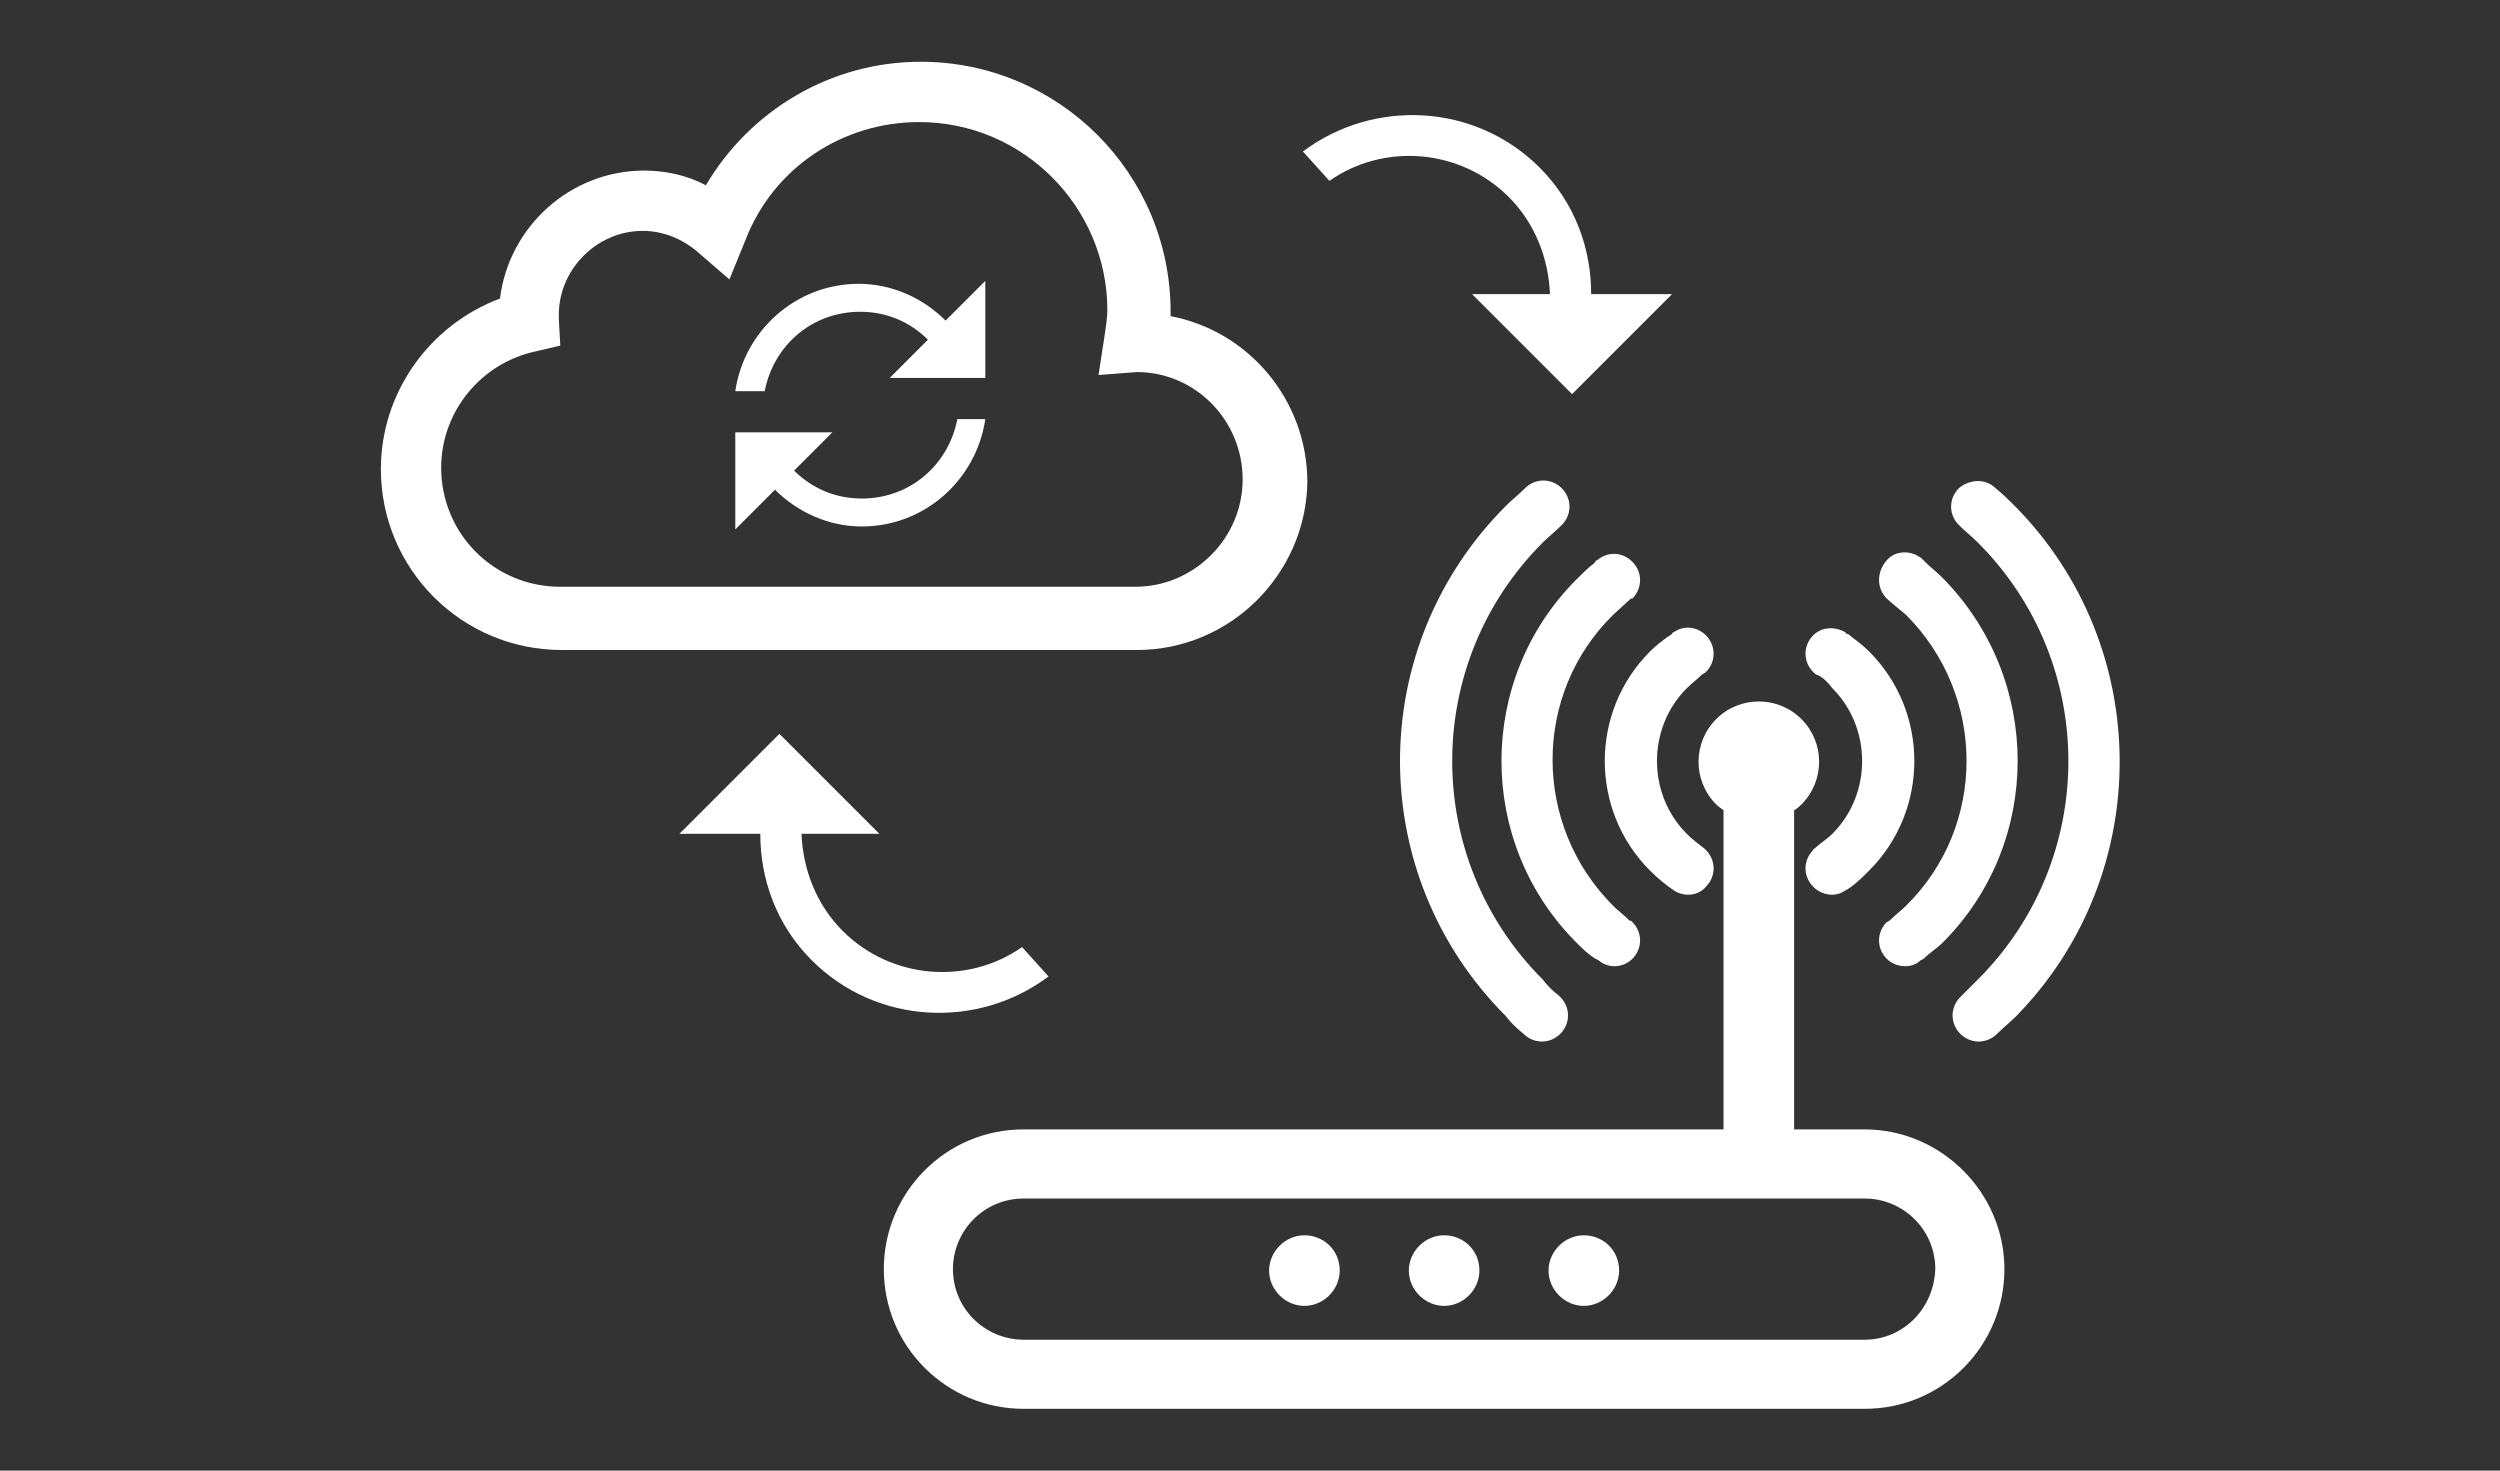 <?xml version="1.0" encoding="utf-8"?>
<!-- Generator: Adobe Illustrator 26.2.1, SVG Export Plug-In . SVG Version: 6.00 Build 0)  -->
<svg version="1.1" id="img02" xmlns="http://www.w3.org/2000/svg" xmlns:xlink="http://www.w3.org/1999/xlink" x="0px" y="0px"
	 width="170px" height="100px" viewBox="0 0 170 100" style="enable-background:new 0 0 170 100;" xml:space="preserve">
<rect x="0" y="0" width="170" height="100" fill="#333333" stroke="none"/>
<style type="text/css">
	.st0{fill:#FFFFFF;}
</style>
<path class="st0" d="M77.3,44.2H38.2c-6.8,0-12.3-5.5-12.3-12.3c0-5.2,3.3-9.8,8.1-11.6c0.6-4.9,4.8-8.7,9.8-8.7
	c1.4,0,2.9,0.3,4.2,1c3-5.1,8.5-8.4,14.6-8.4c9.4,0,17,7.6,17,17c0,0.1,0,0.2,0,0.3c5.3,1,9.3,5.7,9.3,11.3
	C88.8,39,83.7,44.2,77.3,44.2z M43.7,15.7c-3.1,0-5.7,2.6-5.7,5.7c0,0.1,0,0.2,0,0.3l0.1,1.8l-1.7,0.4C32.7,24.7,30,28,30,31.8
	c0,4.5,3.6,8.1,8.1,8.1h39.1c4,0,7.3-3.3,7.3-7.3c0-4-3.2-7.3-7.2-7.3l-2.6,0.2l0.4-2.6c0.1-0.7,0.2-1.3,0.2-1.8
	c0-7-5.7-12.8-12.8-12.8c-5.2,0-9.9,3.1-11.8,8L49.6,19l-2.2-1.9C46.7,16.5,45.4,15.7,43.7,15.7z"/>
<path class="st0" d="M69.5,64.4c-3.7,2.6-8.9,2.2-12.2-1.1c-1.8-1.8-2.7-4.2-2.8-6.6h5.3l-6.8-6.8l-6.8,6.8h5.5
	c0,3.1,1.1,6.2,3.5,8.6c4.4,4.4,11.3,4.7,16.1,1.1L69.5,64.4z"/>
<path class="st0" d="M90.4,12.3c3.7-2.6,8.9-2.2,12.2,1.1c1.8,1.8,2.7,4.2,2.8,6.6h-5.3l6.8,6.8l6.8-6.8h-5.5c0-3.1-1.1-6.2-3.5-8.6
	c-4.4-4.4-11.3-4.7-16.1-1.1L90.4,12.3z"/>
<g>
	<path class="st0" d="M126.8,76.8H122V55.1c0.2-0.1,0.4-0.3,0.5-0.4c1.6-1.6,1.6-4.2,0-5.8c-1.6-1.6-4.2-1.6-5.8,0
		c-1.6,1.6-1.6,4.2,0,5.8c0.2,0.2,0.4,0.3,0.5,0.4v21.7H69.6c-5.3,0-9.5,4.3-9.5,9.5c0,5.3,4.3,9.5,9.5,9.5h57.2
		c5.3,0,9.5-4.3,9.5-9.5C136.3,81.1,132,76.8,126.8,76.8z M126.8,91.1H69.6c-2.6,0-4.8-2.1-4.8-4.8c0-2.6,2.1-4.8,4.8-4.8h57.2
		c2.6,0,4.8,2.1,4.8,4.8C131.5,89,129.4,91.1,126.8,91.1z"/>
	<path class="st0" d="M98.2,84c-1.3,0-2.4,1.1-2.4,2.4c0,1.3,1.1,2.4,2.4,2.4c1.3,0,2.4-1.1,2.4-2.4C100.6,85,99.5,84,98.2,84z"/>
	<path class="st0" d="M107.7,84c-1.3,0-2.4,1.1-2.4,2.4c0,1.3,1.1,2.4,2.4,2.4c1.3,0,2.4-1.1,2.4-2.4C110.1,85,109,84,107.7,84z"/>
	<path class="st0" d="M88.7,84c-1.3,0-2.4,1.1-2.4,2.4c0,1.3,1.1,2.4,2.4,2.4s2.4-1.1,2.4-2.4C91.1,85,90,84,88.7,84z"/>
	<path class="st0" d="M123.6,45.9c0.4,0.2,0.7,0.5,1,0.9c2.7,2.7,2.7,7.2,0,9.9c-0.4,0.4-0.8,0.6-1.2,1h0c0,0,0,0,0,0
		c-0.1,0-0.1,0.1-0.1,0.1c-0.7,0.7-0.7,1.8,0,2.5c0.6,0.6,1.5,0.7,2.1,0.3h0c0.6-0.3,1.2-0.9,1.7-1.4c4.1-4.1,4.1-10.8,0-14.9
		c-0.4-0.4-0.8-0.7-1.2-1c0,0-0.2-0.2-0.3-0.2c0,0-0.1,0-0.1-0.1l0,0c-0.7-0.4-1.6-0.4-2.2,0.2c-0.7,0.7-0.7,1.8,0,2.5
		C123.4,45.8,123.5,45.9,123.6,45.9z"/>
	<path class="st0" d="M128.3,40.7L128.3,40.7C128.3,40.7,128.3,40.7,128.3,40.7c0.3,0.3,1.2,1,1.3,1.1c5.5,5.5,5.5,14.4,0,19.8
		c-0.3,0.3-0.7,0.6-1,0.9l-0.1,0.1l0,0c-0.1,0-0.1,0.1-0.2,0.1c-0.7,0.7-0.7,1.8,0,2.5c0.6,0.6,1.7,0.7,2.3,0.1h0l0.2-0.1
		c0.4-0.4,0.9-0.7,1.3-1.1c6.8-6.8,6.8-17.9,0-24.8c-0.4-0.4-0.8-0.7-1.2-1.1c-0.1-0.1-0.1-0.1-0.2-0.2h0c-0.7-0.6-1.8-0.6-2.4,0.1
		C127.6,38.9,127.6,40,128.3,40.7C128.3,40.7,128.3,40.7,128.3,40.7z"/>
	<path class="st0" d="M112.2,59.2c0.5,0.5,1.1,1,1.7,1.4h0c0.7,0.4,1.6,0.3,2.1-0.3c0.7-0.7,0.7-1.8,0-2.5c0,0-0.1-0.1-0.1-0.1
		c0,0,0,0,0,0h0c-0.4-0.3-0.8-0.6-1.2-1c-2.7-2.7-2.7-7.2,0-9.9c0.3-0.3,0.7-0.6,1-0.9c0.1-0.1,0.2-0.1,0.3-0.2
		c0.7-0.7,0.7-1.8,0-2.5c-0.6-0.6-1.5-0.7-2.2-0.2l0,0c0,0-0.1,0-0.1,0.1c-0.1,0.1-0.3,0.2-0.3,0.2c-0.4,0.3-0.8,0.6-1.2,1
		C108.1,48.4,108.1,55.1,112.2,59.2z"/>
	<path class="st0" d="M137,34.4c-0.4-0.4-0.8-0.8-1.3-1.2h0c-0.7-0.7-1.8-0.6-2.5,0c-0.7,0.7-0.7,1.8,0,2.5c0.4,0.4,0.9,0.8,1.3,1.2
		c8.2,8.2,8.2,21.5,0,29.7c-0.4,0.4-0.7,0.7-1.1,1.1c0,0,0,0,0,0c0,0-0.1,0.1-0.1,0.1c-0.7,0.7-0.7,1.8,0,2.5c0.7,0.7,1.8,0.7,2.5,0
		l0,0c0.4-0.4,0.9-0.8,1.3-1.2C146.5,59.5,146.5,44,137,34.4z"/>
	<path class="st0" d="M107.2,64.1c0.4,0.4,0.8,0.8,1.3,1.1l0.2,0.1h0c0.7,0.6,1.7,0.5,2.3-0.1c0.7-0.7,0.7-1.8,0-2.5
		c-0.1-0.1-0.1-0.1-0.2-0.1l0,0l-0.1-0.1c-0.3-0.3-0.7-0.6-1-0.9c-5.5-5.5-5.5-14.4,0-19.8c0.1-0.1,1-0.9,1.2-1.1c0,0,0,0,0.1,0l0,0
		h0c0,0,0,0,0,0c0.7-0.7,0.7-1.8,0-2.5c-0.7-0.7-1.7-0.7-2.4-0.1h0c-0.1,0-0.1,0.1-0.2,0.2c-0.4,0.3-0.8,0.7-1.2,1.1
		C100.4,46.2,100.4,57.3,107.2,64.1z"/>
	<path class="st0" d="M103.6,70.3L103.6,70.3c0.7,0.7,1.8,0.7,2.5,0c0.7-0.7,0.7-1.8,0-2.5c0,0-0.1-0.1-0.1-0.1c0,0,0,0,0,0
		c-0.4-0.3-0.8-0.7-1.1-1.1c-8.2-8.2-8.2-21.5,0-29.7c0.4-0.4,0.9-0.8,1.3-1.2c0.7-0.7,0.7-1.8,0-2.5c-0.7-0.7-1.8-0.7-2.5,0h0
		c-0.4,0.4-0.9,0.8-1.3,1.2c-9.6,9.6-9.6,25.1,0,34.7C102.7,69.5,103.1,69.9,103.6,70.3z"/>
</g>
<path class="st0" d="M65.1,28.5c-0.6,3.1-3.2,5.4-6.5,5.4c-1.8,0-3.4-0.7-4.6-1.9l2.6-2.6h-6.6V36l2.7-2.7c1.5,1.5,3.6,2.5,5.9,2.5
	c4.3,0,7.8-3.2,8.4-7.3H65.1z"/>
<path class="st0" d="M52,26.6c0.6-3.1,3.2-5.4,6.5-5.4c1.8,0,3.4,0.7,4.6,1.9l-2.6,2.6H67v-6.6l-2.7,2.7c-1.5-1.5-3.6-2.5-5.9-2.5
	c-4.3,0-7.8,3.2-8.4,7.3H52z"/>
<g>
</g>
<g>
</g>
<g>
</g>
<g>
</g>
<g>
</g>
<g>
</g>
<g>
</g>
<g>
</g>
<g>
</g>
<g>
</g>
<g>
</g>
<g>
</g>
<g>
</g>
<g>
</g>
<g>
</g>
</svg>
